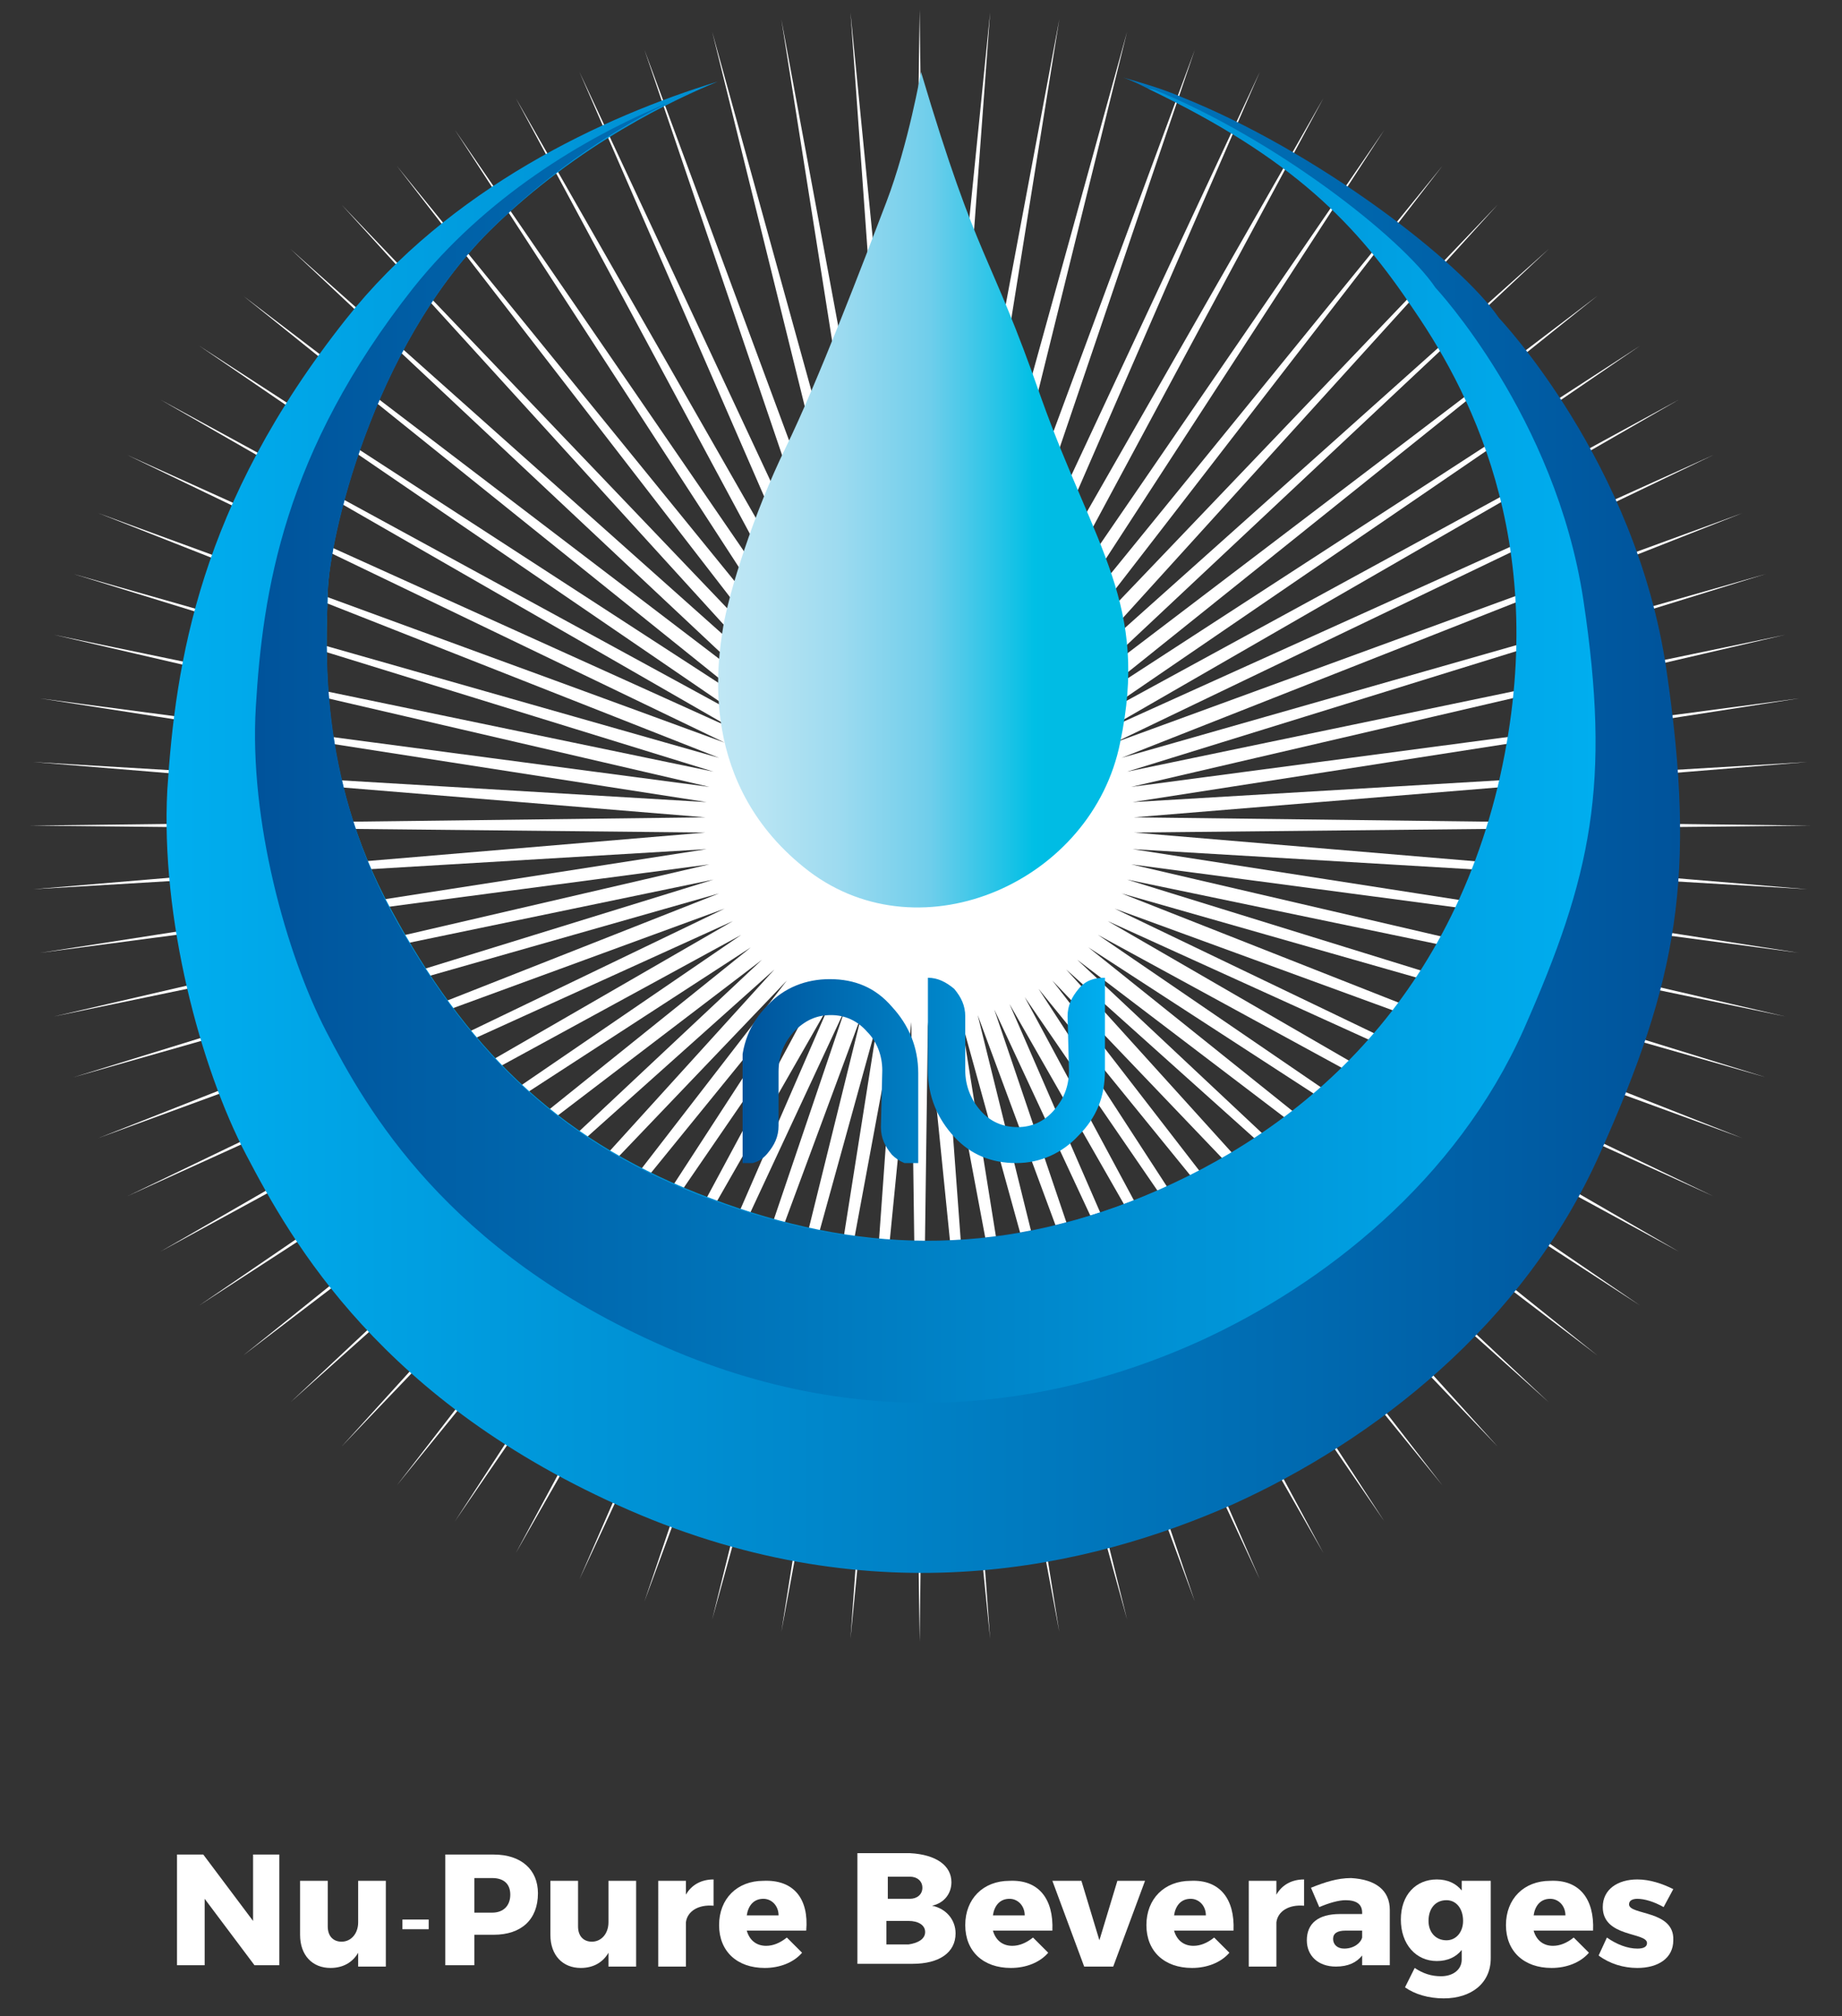 <?xml version="1.0" encoding="utf-8"?>
<!-- Generator: Adobe Illustrator 25.4.1, SVG Export Plug-In . SVG Version: 6.00 Build 0)  -->
<svg version="1.1" id="Layer_1" xmlns="http://www.w3.org/2000/svg" xmlns:xlink="http://www.w3.org/1999/xlink" x="0px" y="0px"
	 viewBox="0 0 133.2 145.8" style="enable-background:new 0 0 133.2 145.8;" xml:space="preserve">
<rect x="0" y="0" width="133.2" height="145.8" fill="#333333" stroke="none"/>
<style type="text/css">
	.st0{fill:#FFFFFF;}
	
		.st1{clip-path:url(#SVGID_00000070092002459385022710000000217411631933588157_);fill:url(#SVGID_00000104689403041172112980000008858845600096451971_);}
	.st2{fill-rule:evenodd;clip-rule:evenodd;fill:url(#SVGID_00000036949462956653605360000011180022002804560303_);}
	.st3{fill:url(#SVGID_00000049901085337889601820000013293648183694397878_);}
	.st4{fill-rule:evenodd;clip-rule:evenodd;fill:url(#SVGID_00000020364831965818799170000016781432715150669237_);}
</style>
<polyline class="st0" points="66.5,0.7 67.1,45.5 71.6,0.9 68.3,45.6 76.6,1.4 69.5,45.7 81.5,2.3 70.7,46 86.4,3.6 71.9,46.3 
	91.1,5.2 73,46.8 95.7,7.1 74.1,47.3 100.1,9.4 75.1,47.9 104.3,12 76.1,48.5 108.3,14.8 77.1,49.2 112,18 77.9,50 115.5,21.4 
	78.7,50.9 118.6,25 79.4,51.8 121.4,28.9 80.1,52.7 123.9,32.9 80.6,53.7 126,37.1 81.1,54.8 127.7,41.5 81.5,55.8 129.1,45.9 
	81.8,56.9 130.1,50.5 81.9,58 130.7,55.1 82,59.1 130.9,59.7 82,60.2 130.7,64.3 81.9,61.4 130.1,68.9 81.8,62.5 129.1,73.5 
	81.5,63.6 127.7,77.9 81.1,64.6 126,82.3 80.6,65.7 123.9,86.5 80.1,66.6 121.4,90.5 79.4,67.6 118.6,94.4 78.7,68.5 115.5,98 
	77.9,69.4 112,101.4 77.1,70.1 108.3,104.6 76.1,70.9 104.3,107.4 75.1,71.5 100.1,110 74.1,72.1 95.7,112.3 73,72.6 91.1,114.2 
	71.9,73 86.4,115.8 70.7,73.4 81.5,117.1 69.5,73.7 76.6,118 68.3,73.8 71.6,118.5 67.1,73.9 66.5,118.7 65.9,73.9 61.5,118.5 
	64.7,73.8 56.5,118 63.5,73.7 51.5,117.1 62.3,73.4 46.6,115.8 61.1,73 41.9,114.2 60,72.6 37.3,112.3 58.9,72.1 32.9,110 
	57.9,71.5 28.7,107.4 56.9,70.9 24.7,104.6 56,70.1 21,101.4 55.1,69.4 17.6,98 54.3,68.5 14.4,94.4 53.6,67.6 11.6,90.5 53,66.6 
	9.2,86.5 52.4,65.7 7.1,82.3 52,64.6 5.3,77.9 51.6,63.6 3.9,73.5 51.3,62.5 2.9,68.9 51.1,61.4 2.4,64.3 51,60.2 2.2,59.7 51,59.1 
	2.4,55.1 51.1,58 2.9,50.5 51.3,56.9 3.9,45.9 51.6,55.8 5.3,41.5 52,54.8 7.1,37.1 52.4,53.7 9.2,32.9 53,52.7 11.6,28.9 
	53.6,51.8 14.4,25 54.3,50.9 17.6,21.4 55.1,50 21,18 56,49.2 24.7,14.8 56.9,48.5 28.7,12 57.9,47.9 32.9,9.4 58.9,47.3 37.3,7.1 
	60,46.8 41.9,5.2 61.1,46.3 46.6,3.6 62.3,46 51.5,2.3 63.5,45.7 56.5,1.4 64.7,45.6 61.5,0.9 65.9,45.5 66.5,0.7 "/>
<g>
	<g>
		<g>
			<defs>
				<path id="SVGID_1_" d="M63.8,77.4c0-1.1-0.4-2.1-1.1-2.8c-0.7-0.8-1.6-1.2-2.6-1.2c-1.1,0-1.9,0.4-2.7,1.2
					c-0.7,0.8-1.1,1.7-1.1,2.9v3.9c0,0.8-0.3,1.4-0.8,2s-1.1,0.8-1.9,0.8v-6.7c0-1.9,0.6-3.5,1.9-4.8c1.2-1.3,2.8-1.9,4.5-1.9
					c1.8,0,3.3,0.6,4.5,2c1.2,1.3,1.9,2.9,1.9,4.8v6.7c-0.7,0-1.4-0.3-1.9-0.8c-0.5-0.6-0.8-1.2-0.8-2L63.8,77.4 M77.2,73.5
					c0-0.8,0.3-1.4,0.8-2s1.1-0.8,1.9-0.8v6.7c0,1.9-0.6,3.4-1.9,4.7c-1.2,1.3-2.8,2-4.5,2c-1.8,0-3.3-0.6-4.5-1.9s-1.9-2.9-1.9-4.8
					v-6.7c0.7,0,1.3,0.3,1.9,0.8c0.5,0.6,0.8,1.2,0.8,2v3.9c0,1.1,0.4,2.1,1.1,2.9s1.6,1.2,2.7,1.2c1,0,1.9-0.4,2.6-1.2
					c0.7-0.8,1.1-1.7,1.1-2.9L77.2,73.5L77.2,73.5z"/>
			</defs>
			<clipPath id="SVGID_00000021097721667559268560000010404599191926946457_">
				<use xlink:href="#SVGID_1_"  style="overflow:visible;"/>
			</clipPath>
			
				<linearGradient id="SVGID_00000003809382365969936220000009477496143560670864_" gradientUnits="userSpaceOnUse" x1="-745.287" y1="192.758" x2="-744.286" y2="192.758" gradientTransform="matrix(-26.194 0 0 -26.194 -19442.184 5126.508)">
				<stop  offset="0" style="stop-color:#00AEEF"/>
				<stop  offset="1" style="stop-color:#00539B"/>
			</linearGradient>
			
				<rect x="53.7" y="70.7" style="clip-path:url(#SVGID_00000021097721667559268560000010404599191926946457_);fill:url(#SVGID_00000003809382365969936220000009477496143560670864_);" width="26.2" height="13.4"/>
		</g>
	</g>
	
		<linearGradient id="SVGID_00000092430105166212590270000010811451590058151309_" gradientUnits="userSpaceOnUse" x1="12.044" y1="88.332" x2="121.492" y2="88.332" gradientTransform="matrix(1 0 0 -1 0 148)">
		<stop  offset="0" style="stop-color:#00AEEF"/>
		<stop  offset="1" style="stop-color:#00539B"/>
	</linearGradient>
	<path style="fill-rule:evenodd;clip-rule:evenodd;fill:url(#SVGID_00000092430105166212590270000010811451590058151309_);" d="
		M120.5,48.4c-2.2-15-12.1-25.4-12.1-25.4c-2.8-4.1-13.2-12.1-23-16c-1.4-0.6-2.8-1-4.2-1.4c0.6,0.2,1.2,0.5,1.8,0.8
		c10.8,5.2,15.3,9.6,19.6,16c4.3,6.3,10.1,17.6,6,34.4c-4,16.8-15.5,25.8-26.6,30c-11.2,4.3-21.1,3.6-31.5-0.5S33.6,75.6,28.3,65.8
		c-5.4-9.9-4.7-19.1-4.6-23s3.2-17.6,11.7-26.1C41.9,10.3,49,7.1,51.9,5.9C43.7,8.4,32.5,13.6,25,23.1c-10.6,13.4-12.3,24.8-12.9,34
		c-0.5,9.3,2.4,20.1,5.7,26.4s9.8,17.9,27.7,25.7s33.4,4.1,43.6-0.4c10.2-4.6,21.1-13,26.6-25.4C121.3,70.9,122.7,63.4,120.5,48.4z"
		/>
	
		<linearGradient id="SVGID_00000051385140762680076290000001399109410035793061_" gradientUnits="userSpaceOnUse" x1="115.38" y1="94.085" x2="18.58" y2="94.085" gradientTransform="matrix(1 0 0 -1 0 148)">
		<stop  offset="0" style="stop-color:#00AEEF"/>
		<stop  offset="1" style="stop-color:#00539B"/>
	</linearGradient>
	<path style="fill:url(#SVGID_00000051385140762680076290000001399109410035793061_);" d="M114.5,43.4c-2-13.3-10.7-22.6-10.7-22.6
		C101.3,17.1,92.1,10,83.5,6.5L83,6.4c10.6,5.1,15.1,9.8,19.3,16.1c4.3,6.3,10,17.6,6,34.4c-4.1,16.8-15.5,25.7-26.6,30
		c-11.1,4.3-20.9,3.5-31.2-0.5c-10.3-4.1-16.8-10.6-22.2-20.5c-5.3-9.9-4.7-19.1-4.6-23s3.2-17.6,11.6-26.1
		c4.7-4.7,9.6-7.7,13.1-9.4c-6.3,2.6-13.3,6.9-18.5,13.4c-9.4,11.9-10.9,22-11.4,30.3C18,59.3,20.7,69,23.6,74.6s8.7,15.9,24.5,22.8
		c15.8,6.9,29.5,3.7,38.6-0.4c9-4.1,18.6-11.6,23.5-22.6C115.1,63.3,116.5,56.7,114.5,43.4z"/>
	
		<linearGradient id="SVGID_00000065757415865633291620000012781650824696032182_" gradientUnits="userSpaceOnUse" x1="51.929" y1="112.591" x2="81.654" y2="112.591" gradientTransform="matrix(1 0 0 -1 0 148)">
		<stop  offset="0" style="stop-color:#C0E7F5"/>
		<stop  offset="0.111" style="stop-color:#B7E4F3"/>
		<stop  offset="0.289" style="stop-color:#9EDBF0"/>
		<stop  offset="0.512" style="stop-color:#70CEEB"/>
		<stop  offset="0.769" style="stop-color:#00BFE5"/>
		<stop  offset="0.815" style="stop-color:#00BCE4"/>
		<stop  offset="0.978" style="stop-color:#00BCE4"/>
	</linearGradient>
	<path style="fill-rule:evenodd;clip-rule:evenodd;fill:url(#SVGID_00000065757415865633291620000012781650824696032182_);" d="
		M58.5,63c-8.1-6.2-6.6-15.2-6.2-17.7c0.4-2.4,2.2-8.2,4.5-12.9s5.7-13.6,7.3-17.8s2.5-9.4,2.5-9.4c4.2,14.1,4.9,12.7,8.7,23.6
		c3.9,10.9,7.8,14.9,5.7,24.9C79,63.7,66.7,69.2,58.5,63L58.5,63z"/>
</g>
<g>
	<path class="st0" d="M14.7,134.1l3.6,4.8v-4.8h1.9v8h-1.8l-3.6-4.8v4.8h-2v-8H14.7z"/>
	<path class="st0" d="M27.9,136v6.2h-2v-1c-0.4,0.7-1.1,1.1-2,1.1c-1.3,0-2.2-0.9-2.2-2.4V136h2v3.3c0,0.7,0.4,1.1,1,1.1
		c0.7,0,1.2-0.6,1.2-1.4v-3H27.9z"/>
	<path class="st0" d="M38.9,136.9c0,1.9-1.2,3-3.2,3h-1.4v2.2h-2.1v-8h3.5C37.7,134.1,38.9,135.2,38.9,136.9z M36.9,137
		c0-0.8-0.5-1.2-1.3-1.2h-1.3v2.5h1.3C36.4,138.3,36.9,137.8,36.9,137z"/>
	<path class="st0" d="M46,136v6.2h-2v-1c-0.4,0.7-1.1,1.1-2,1.1c-1.3,0-2.2-0.9-2.2-2.4V136h2v3.3c0,0.7,0.4,1.1,1,1.1
		c0.7,0,1.2-0.6,1.2-1.4v-3H46z"/>
	<path class="st0" d="M51.6,135.9v1.9c-1.1-0.1-1.9,0.4-2,1.2v3.2h-2V136h2v1C50,136.3,50.7,135.9,51.6,135.9z"/>
	<path class="st0" d="M58.3,139.6H54c0.2,0.7,0.7,1.1,1.4,1.1c0.5,0,1-0.2,1.5-0.6l1.1,1.1c-0.6,0.7-1.6,1.1-2.7,1.1
		c-2,0-3.3-1.2-3.3-3.1c0-1.9,1.3-3.2,3.2-3.2C57.4,135.9,58.5,137.3,58.3,139.6z M56.3,138.5c0-0.7-0.5-1.2-1.1-1.2
		c-0.7,0-1.1,0.5-1.2,1.2H56.3z"/>
	<path class="st0" d="M68.8,136.1c0,0.8-0.5,1.5-1.4,1.7c1,0.2,1.7,1,1.7,2c0,1.4-1.2,2.2-3.1,2.2h-4v-8h3.8
		C67.7,134.1,68.8,134.9,68.8,136.1z M66.7,136.5c0-0.5-0.4-0.8-0.9-0.8h-1.6v1.6h1.6C66.3,137.3,66.7,137,66.7,136.5z M66.9,139.7
		c0-0.5-0.5-0.8-1.2-0.8h-1.6v1.7h1.6C66.4,140.5,66.9,140.2,66.9,139.7z"/>
	<path class="st0" d="M76.1,139.6h-4.3c0.2,0.7,0.7,1.1,1.4,1.1c0.5,0,1-0.2,1.5-0.6l1.1,1.1c-0.6,0.7-1.6,1.1-2.7,1.1
		c-2,0-3.3-1.2-3.3-3.1c0-1.9,1.3-3.2,3.2-3.2C75.1,135.9,76.2,137.3,76.1,139.6z M74.1,138.5c0-0.7-0.5-1.2-1.1-1.2
		c-0.7,0-1.1,0.5-1.2,1.2H74.1z"/>
	<path class="st0" d="M78.2,136l1.3,4.3l1.3-4.3h2l-2.3,6.2h-2.1l-2.3-6.2H78.2z"/>
	<path class="st0" d="M89.2,139.6h-4.3c0.2,0.7,0.7,1.1,1.4,1.1c0.5,0,1-0.2,1.5-0.6l1.1,1.1c-0.6,0.7-1.6,1.1-2.7,1.1
		c-2,0-3.3-1.2-3.3-3.1c0-1.9,1.3-3.2,3.2-3.2C88.2,135.9,89.3,137.3,89.2,139.6z M87.2,138.5c0-0.7-0.5-1.2-1.1-1.2
		c-0.7,0-1.1,0.5-1.2,1.2H87.2z"/>
	<path class="st0" d="M94.3,135.9v1.9c-1.1-0.1-1.9,0.4-2,1.2v3.2h-2V136h2v1C92.7,136.3,93.4,135.9,94.3,135.9z"/>
	<path class="st0" d="M100.5,138.1v4h-2v-0.7c-0.4,0.5-1,0.8-1.9,0.8c-1.3,0-2.1-0.8-2.1-1.9c0-1.2,0.8-1.9,2.4-1.9h1.6v-0.1
		c0-0.6-0.4-0.9-1.2-0.9c-0.5,0-1.2,0.2-1.9,0.5l-0.6-1.4c1-0.4,1.9-0.7,2.9-0.7C99.5,135.9,100.5,136.7,100.5,138.1z M98.5,140.1
		v-0.5h-1.2c-0.6,0-0.9,0.2-0.9,0.6c0,0.4,0.3,0.7,0.8,0.7C97.9,140.9,98.4,140.5,98.5,140.1z"/>
	<path class="st0" d="M107.8,136v5.6c0,1.8-1.4,2.9-3.4,2.9c-1.1,0-2.1-0.3-2.8-0.8l0.7-1.4c0.6,0.4,1.2,0.6,1.9,0.6
		c0.9,0,1.5-0.5,1.5-1.2V141c-0.4,0.5-1,0.8-1.8,0.8c-1.5,0-2.6-1.2-2.6-3s1.1-2.9,2.6-2.9c0.8,0,1.4,0.3,1.8,0.8V136H107.8z
		 M105.8,138.9c0-0.9-0.5-1.5-1.2-1.5c-0.8,0-1.3,0.6-1.3,1.5c0,0.8,0.5,1.4,1.3,1.4C105.3,140.3,105.8,139.7,105.8,138.9z"/>
	<path class="st0" d="M115.2,139.6h-4.3c0.2,0.7,0.7,1.1,1.4,1.1c0.5,0,1-0.2,1.5-0.6l1.1,1.1c-0.6,0.7-1.6,1.1-2.7,1.1
		c-2,0-3.3-1.2-3.3-3.1c0-1.9,1.3-3.2,3.2-3.2C114.2,135.9,115.3,137.3,115.2,139.6z M113.2,138.5c0-0.7-0.5-1.2-1.1-1.2
		c-0.7,0-1.1,0.5-1.2,1.2H113.2z"/>
	<path class="st0" d="M118.4,137.3c-0.3,0-0.6,0.1-0.6,0.4c0,0.8,3.3,0.4,3.2,2.6c0,1.3-1.1,2-2.6,2c-1,0-2-0.3-2.8-0.9l0.6-1.3
		c0.7,0.5,1.5,0.8,2.2,0.8c0.4,0,0.7-0.1,0.7-0.4c0-0.8-3.2-0.4-3.2-2.6c0-1.3,1.1-2,2.5-2c0.9,0,1.8,0.3,2.6,0.7l-0.7,1.3
		C119.6,137.5,118.9,137.3,118.4,137.3z"/>
</g>
<rect x="29.1" y="138.8" class="st0" width="1.9" height="0.7"/>
</svg>
